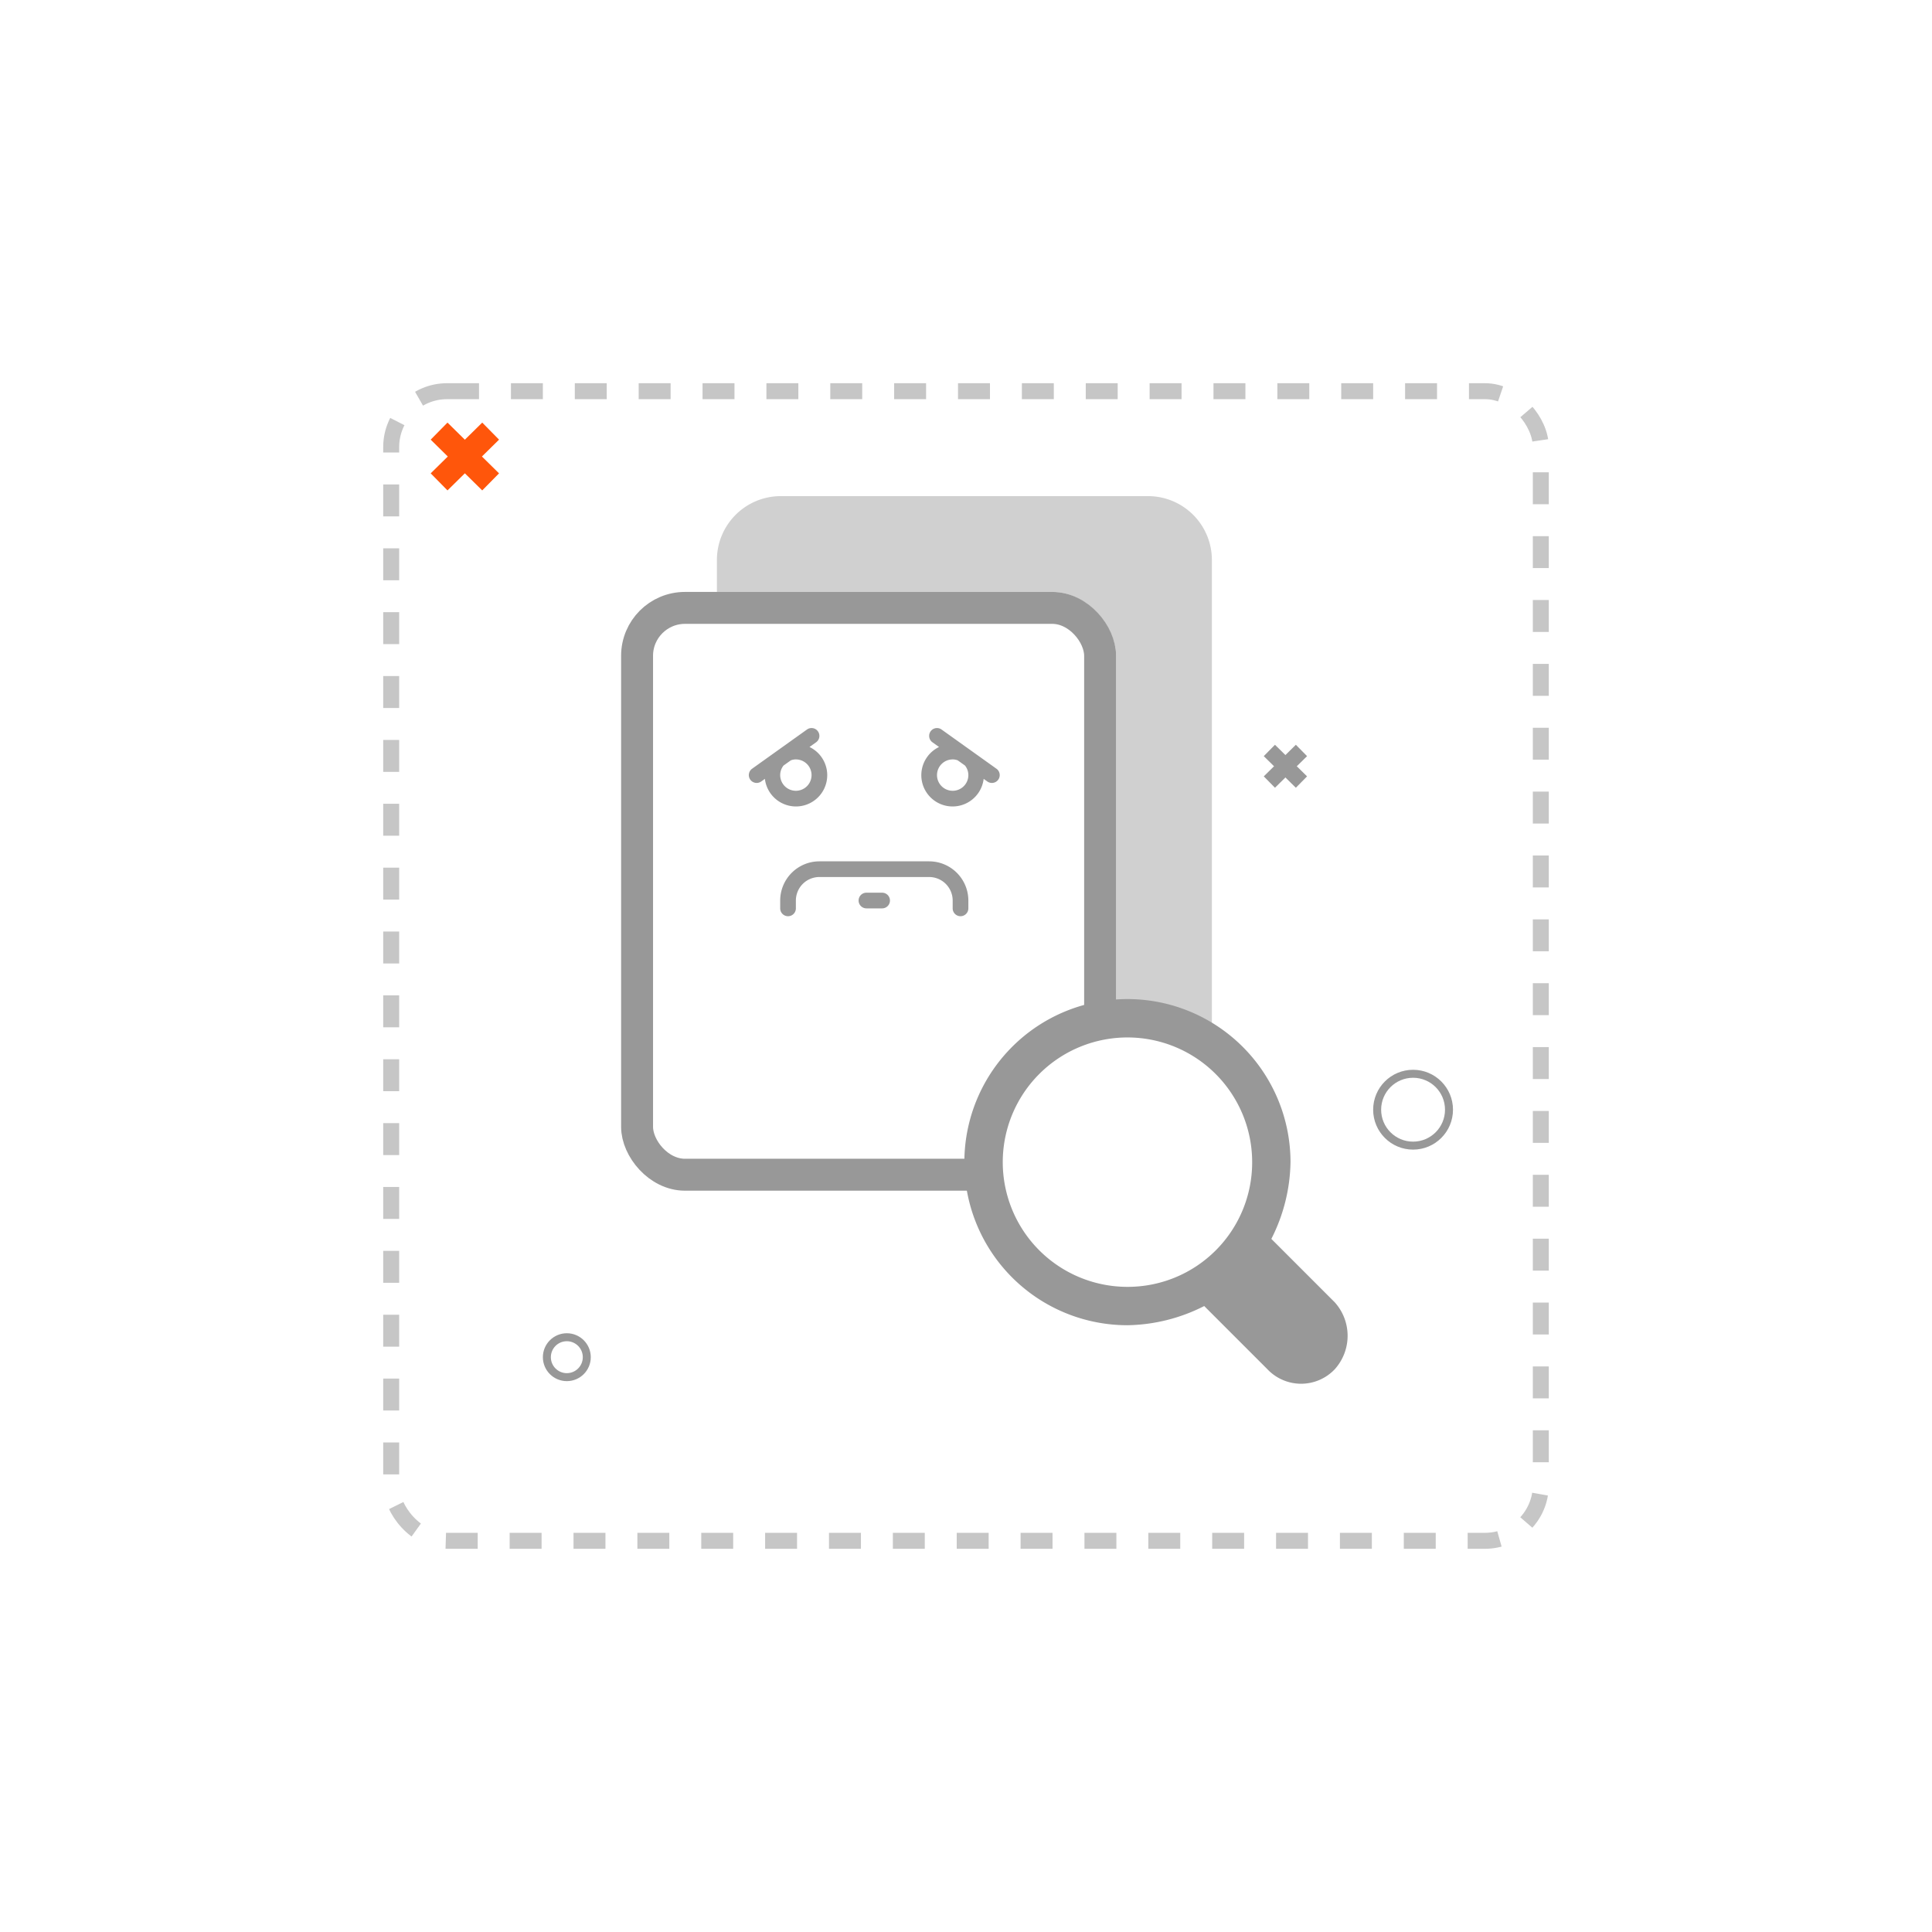 <svg xmlns="http://www.w3.org/2000/svg" xmlns:xlink="http://www.w3.org/1999/xlink" width="242" height="242" viewBox="0 0 242 242">
  <defs>
    <filter id="Rectangle_1583" x="0" y="0" width="242" height="242" filterUnits="userSpaceOnUse">
      <feOffset dy="3" input="SourceAlpha"/>
      <feGaussianBlur stdDeviation="16" result="blur"/>
      <feFlood flood-color="#d5d5d5" flood-opacity="0.161"/>
      <feComposite operator="in" in2="blur"/>
      <feComposite in="SourceGraphic"/>
    </filter>
  </defs>
  <g id="Group_7529" data-name="Group 7529" transform="translate(-562 -251)">
    <g id="Group_7527" data-name="Group 7527">
      <g id="Group_7525" data-name="Group 7525" transform="translate(-266 -600)">
        <g transform="matrix(1, 0, 0, 1, 828, 851)" filter="url(#Rectangle_1583)">
          <g id="Rectangle_1583-2" data-name="Rectangle 1583" transform="translate(48 45)" fill="#fff" stroke="#c6c6c6" stroke-width="2" stroke-dasharray="4">
            <rect width="146" height="146" rx="8" stroke="none"/>
            <rect x="1" y="1" width="144" height="144" rx="7" fill="none"/>
          </g>
        </g>
        <g id="Group_7523" data-name="Group 7523" transform="translate(267.799 20.144)">
          <g id="Group_7520" data-name="Group 7520" transform="translate(0 -13)">
            <g id="Group_7518" data-name="Group 7518" transform="translate(375 498)">
              <path id="Path_7398" data-name="Path 7398" d="M8,0H54a8,8,0,0,1,8,8V68a8,8,0,0,1-8,8H8a8,8,0,0,1-8-8V8A8,8,0,0,1,8,0Z" transform="translate(275 408)" fill="#d0d0d0"/>
              <g id="Rectangle_1579" data-name="Rectangle 1579" transform="translate(263 420)" fill="#fff" stroke="#989898" stroke-width="4">
                <rect width="62" height="75" rx="8" stroke="none"/>
                <rect x="2" y="2" width="58" height="71" rx="6" fill="none"/>
              </g>
            </g>
            <g id="Group_7519" data-name="Group 7519" transform="translate(11 581)">
              <circle id="Ellipse_143" data-name="Ellipse 143" cx="17.5" cy="17.5" r="17.5" transform="translate(673 391)" fill="#fff"/>
              <g id="loupe" transform="translate(669.039 388)">
                <g id="Group_7508" data-name="Group 7508" transform="translate(0.96)">
                  <path id="Path_7392" data-name="Path 7392" d="M47.339,37.968l-7.93-7.93a21.877,21.877,0,0,0,2.4-9.612A20.426,20.426,0,1,0,21.386,40.852,21.877,21.877,0,0,0,31,38.449l7.93,7.93a5.807,5.807,0,0,0,8.411,0A6.262,6.262,0,0,0,47.339,37.968ZM21.386,36.046a15.62,15.62,0,1,1,15.62-15.62A15.589,15.589,0,0,1,21.386,36.046Z" transform="translate(-0.96)" fill="#989898"/>
                </g>
              </g>
            </g>
            <g id="Page-1" transform="translate(659 944.051)">
              <g id="_004---Sad" data-name="004---Sad" transform="translate(-5.001 -9)">
                <path id="Shape" d="M15.892,23.821A3.918,3.918,0,0,0,17.6,16.372l.826-.59a.982.982,0,0,0-1.141-1.6l-6.874,4.91a.982.982,0,0,0,1.141,1.6l.459-.328a3.92,3.92,0,0,0,3.88,3.457Zm-.635-5.774a1.7,1.7,0,0,1,.635-.118,1.964,1.964,0,1,1-1.964,1.964,1.926,1.926,0,0,1,.422-1.2Z" transform="translate(-10 -14)" fill="#989898"/>
                <path id="Shape-2" data-name="Shape" d="M34.535,14.183a.982.982,0,0,0-1.141,1.6l.826.59a3.918,3.918,0,1,0,5.589,3.992l.459.328a.982.982,0,0,0,1.141-1.6Zm3.358,5.71a1.964,1.964,0,1,1-1.964-1.964,1.7,1.7,0,0,1,.635.118l.907.648A1.926,1.926,0,0,1,37.892,19.892Z" transform="translate(-10.395 -14)" fill="#989898"/>
                <path id="Shape-3" data-name="Shape" d="M32.659,31H18.91A4.916,4.916,0,0,0,14,35.91v.982a.982.982,0,0,0,1.964,0V35.91a2.949,2.949,0,0,1,2.946-2.946H32.659a2.949,2.949,0,0,1,2.946,2.946v.982a.982.982,0,1,0,1.964,0V35.91A4.916,4.916,0,0,0,32.659,31Z" transform="translate(-10.072 -14.305)" fill="#989898"/>
                <path id="Shape-4" data-name="Shape" d="M26.946,35H24.982a.982.982,0,1,0,0,1.964h1.964a.982.982,0,1,0,0-1.964Z" transform="translate(-10.251 -14.377)" fill="#989898"/>
              </g>
            </g>
          </g>
          <g id="Group_7521" data-name="Group 7521" transform="translate(-17 2)">
            <path id="Path_7396" data-name="Path 7396" d="M17673.2-3316.143l6.457,6.359" transform="translate(-17041 4199)" fill="none" stroke="#ff560b" stroke-width="3"/>
            <path id="Path_7397" data-name="Path 7397" d="M17679.658-3316.143l-6.457,6.359" transform="translate(-17041 4199)" fill="none" stroke="#ff560b" stroke-width="3"/>
          </g>
        </g>
        <g id="Ellipse_149" data-name="Ellipse 149" transform="translate(896 1018)" fill="#fff" stroke="#989898" stroke-width="1">
          <circle cx="3" cy="3" r="3" stroke="none"/>
          <circle cx="3" cy="3" r="2.5" fill="none"/>
        </g>
        <g id="Ellipse_150" data-name="Ellipse 150" transform="translate(1000 985)" fill="#fff" stroke="#989898" stroke-width="1">
          <circle cx="5" cy="5" r="5" stroke="none"/>
          <circle cx="5" cy="5" r="4.5" fill="none"/>
        </g>
        <g id="Group_7524" data-name="Group 7524" transform="translate(354.799 62.144)">
          <path id="Path_7396-2" data-name="Path 7396" d="M17673.2-3316.143l4.02,3.959" transform="translate(-17041 4199)" fill="none" stroke="#989898" stroke-width="2"/>
          <path id="Path_7397-2" data-name="Path 7397" d="M17677.221-3316.143l-4.02,3.959" transform="translate(-17041 4199)" fill="none" stroke="#989898" stroke-width="2"/>
        </g>
      </g>
    </g>
  </g>
</svg>
